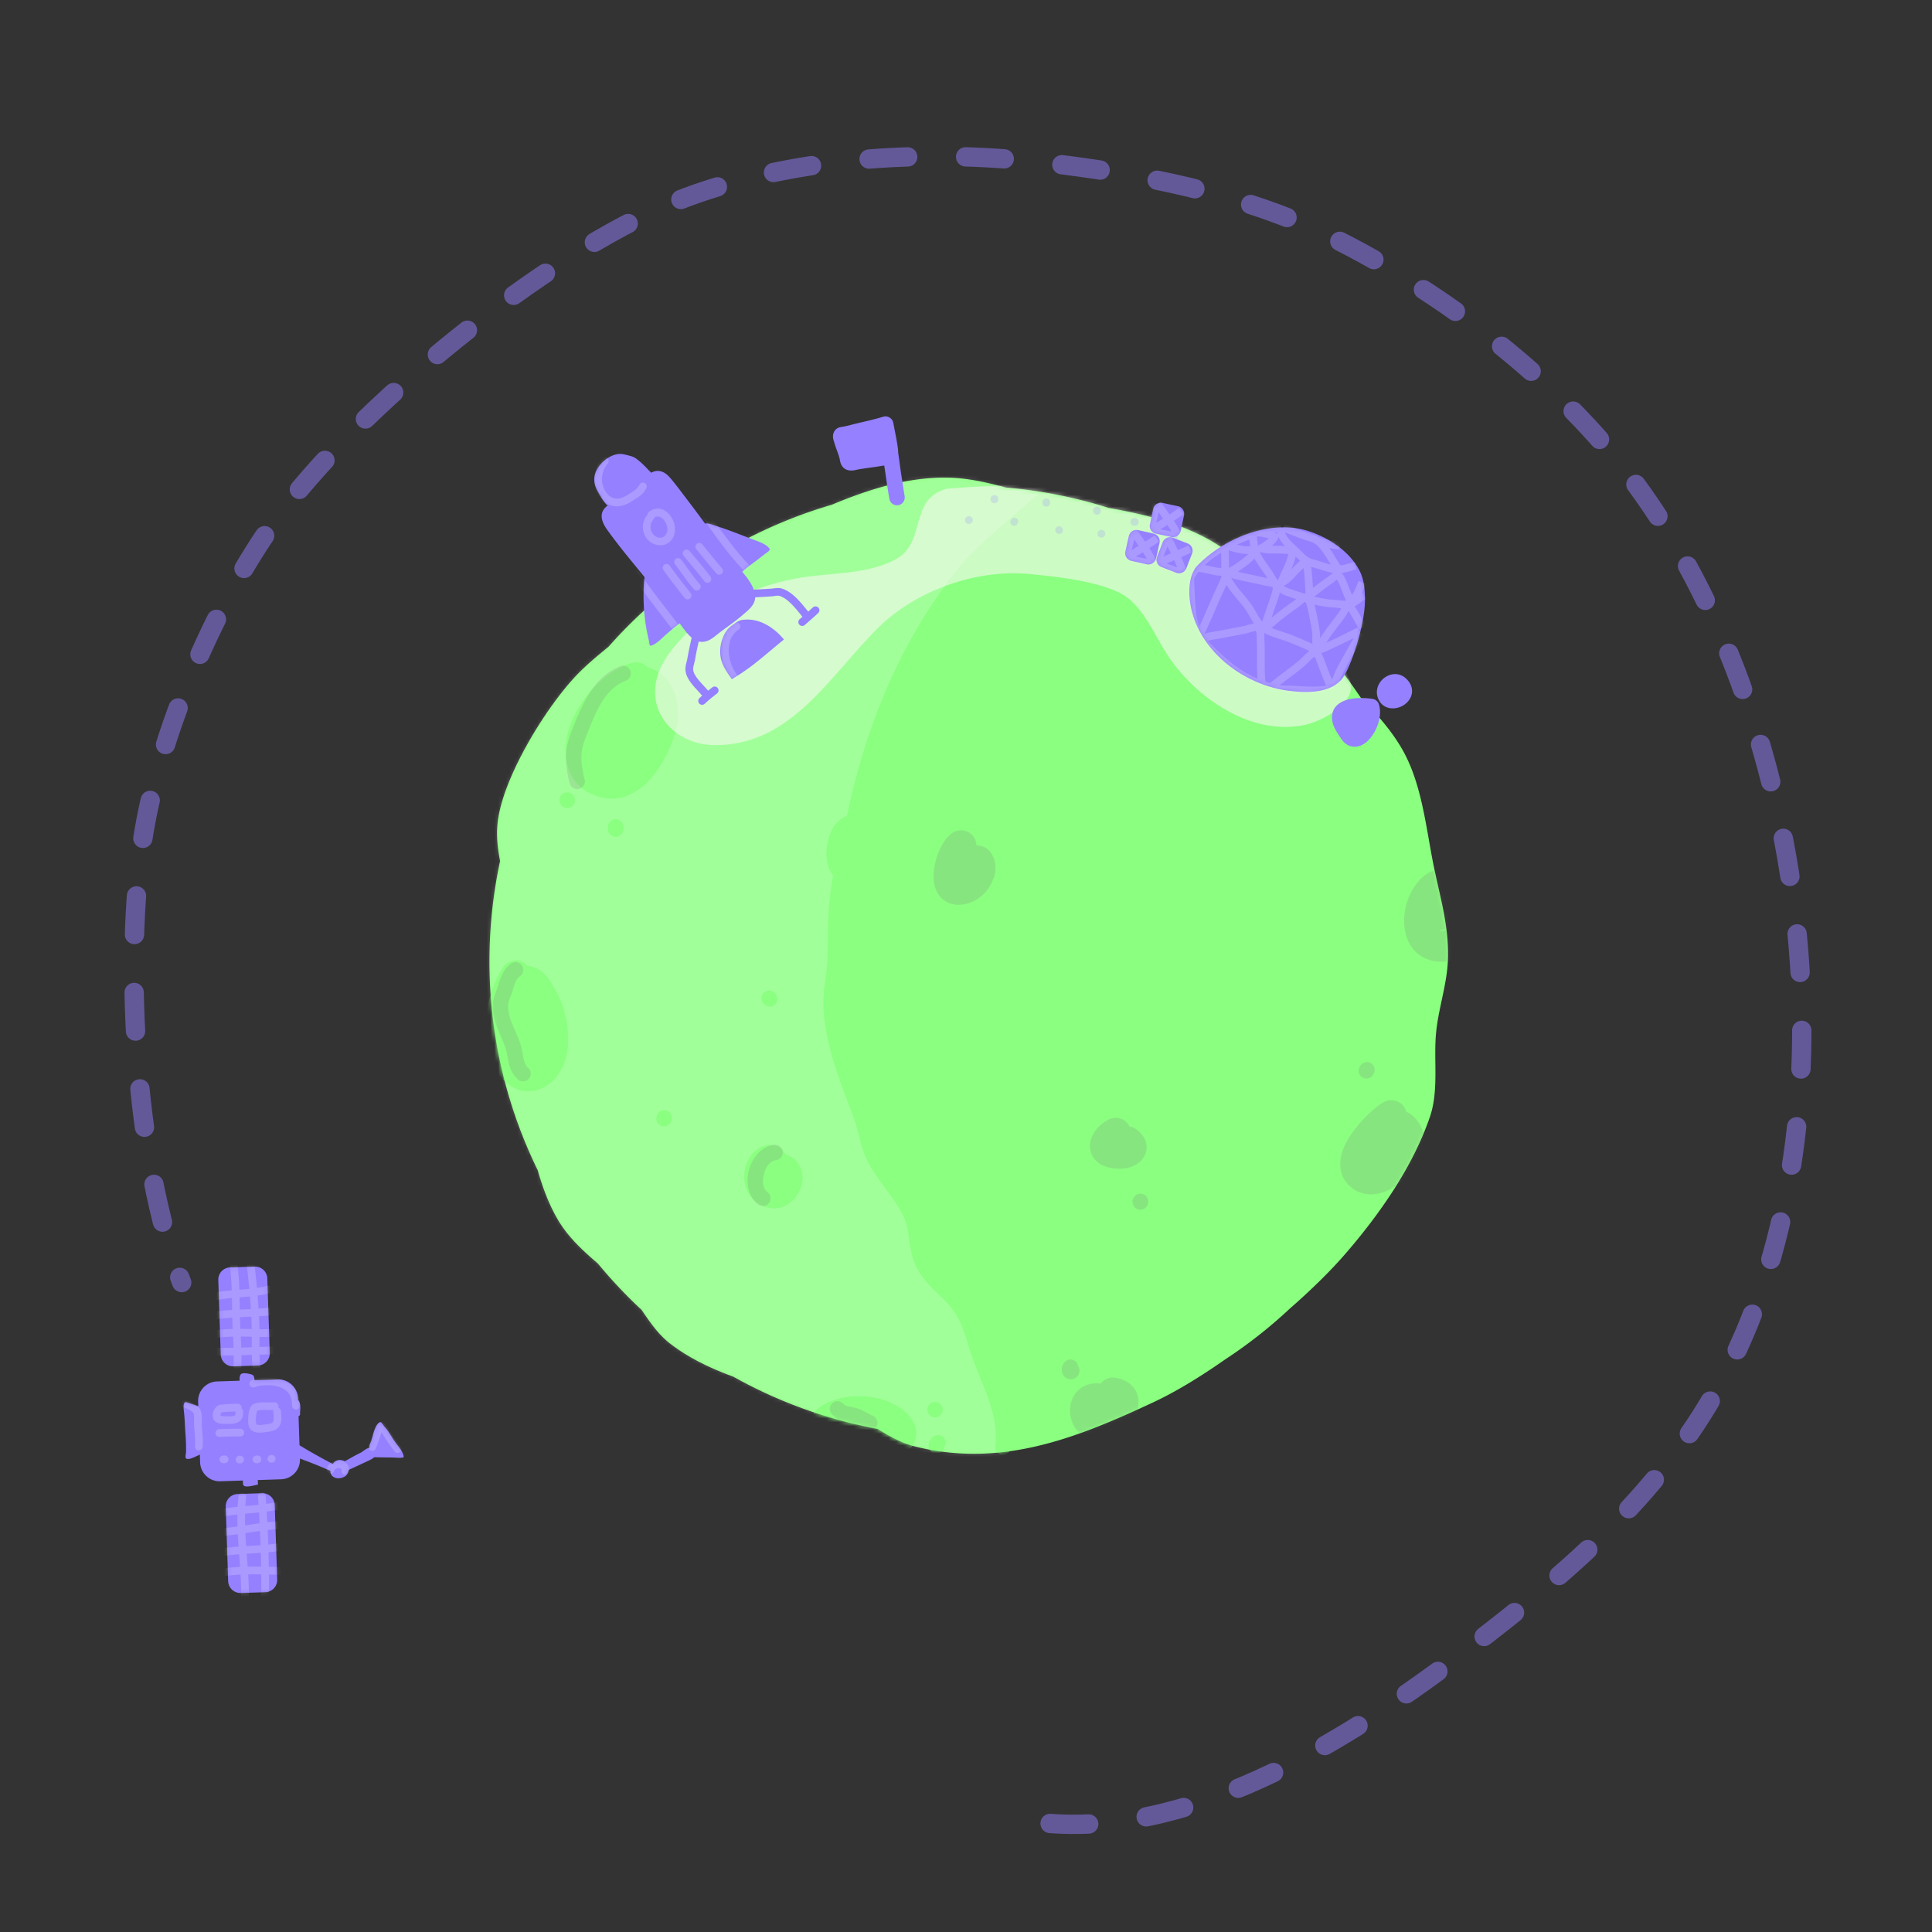 <svg xmlns="http://www.w3.org/2000/svg" xmlns:xlink="http://www.w3.org/1999/xlink" viewBox="0 0 500 500">
    <rect x="0" y="0" width="500" height="500" fill="#333333" stroke="none"/>
    <defs>
        <path id="a" d="M0 0h499.839v499.839H0z"/>
        <path id="c" d="M88.767 7.085c9.728-4.051 19.923-7.3 30.449-7.027 5.013.13 9.883 1.277 14.736 2.561a122.47 122.47 0 0126.52 5.266c10.06 1.775 20.184 4.34 28.516 9.744 6.37 4.133 11.293 9.682 15.935 15.521a123.86 123.86 0 0120.757 23.79c4.553 4.662 8.878 9.513 11.719 15.186 4.122 8.232 5.24 18.32 6.972 27.255 1.68 8.672 4.153 16.078 3.925 25.074-.175 6.85-2.664 13.332-3.153 20.146-.494 6.885.744 14.31-1.546 20.963-4.454 12.935-13.014 25.142-21.871 35.377-3.841 4.439-8.84 9.346-14.4 14.198a123.753 123.753 0 01-16.813 13.196c-6.347 4.456-12.685 8.305-18.333 10.95-19.705 9.23-39.385 17.142-61.788 11.503-3.53-.889-6.645-2.655-9.7-4.552a122.2 122.2 0 01-37.357-13.518c-5.94-2.168-11.576-4.869-16.291-8.515-3.214-2.486-5.3-5.646-7.462-8.787a124.131 124.131 0 01-11.254-11.936c-3.965-3.436-7.828-6.89-10.585-11.716-2.292-4.012-3.808-8.218-5.037-12.508C4.716 162.945.23 144.612.23 125.24c0-8.912.95-17.604 2.751-25.977-.655-3.316-1.031-6.7-.595-10.25C3.83 77.287 15.1 59.052 23.107 50.839c2.476-2.541 5.198-4.783 7.93-7.016a124.01 124.01 0 0116.348-15.43c1.4-1.244 2.875-2.389 4.482-3.358a122.628 122.628 0 0136.9-17.95z"/>
        <path id="e" d="M48.077 46.991c.008-.418.062-.789.174-1.025.624-1.31.77-2.815 1.375-4.133.234-.51.72-1.53 1.408-1.526.149.001.798.99.92 1.12 1.136 1.224 1.95 2.87 2.933 4.221.647.89 1.47 1.796 1.887 2.828.038.096.309.903.102.959-.78.21-1.949.05-2.756.034-1.587-.031-3.184-.028-4.773-.074-.532.485-1.27.79-1.896 1.086-1.562.739-3.132 1.458-4.698 2.188l-.015.007c-.128.656-.468 1.38-.994 1.694-1.67.998-3.819.352-3.759-1.455-.465-.186-.923-.406-1.362-.597-2.151-.931-4.317-1.766-6.504-2.583l.006.154a5.054 5.054 0 01-4.884 5.215l-6.042.198c.048.426.043.886.074 1.173-.738.105-3.308.94-3.791.15-.15-.245-.132-.854-.126-1.197l-5.857.192a5.055 5.055 0 01-5.215-4.883l-.067-2.028c-.424.222-.881.411-1.185.553-.48.225-1.939.912-2.414.406-.257-.274.024-1.284.028-1.627a51.255 51.255 0 00-.15-4.625C.334 41.385.323 39.358.072 37.34c-.056-.45-.22-1.923.368-2.19.193-.086 1.057.266 1.257.327.7.215 1.411.46 2.111.731l-.04-1.214a5.055 5.055 0 014.884-5.215l5.843-.191c0-.175.005-.334.004-.439-.001-.403.064-1.019.4-1.29.525-.423 2.043-.075 2.584.078.234.067.469.175.615.378.183.257.243.71.27 1.146l6.026-.198a5.054 5.054 0 015.215 4.884l.014.426c.715.667.625 2.167.536 3.033-.023.22.051.754-.09.928-.085.107-.19.2-.307.284l.245 7.474c2.554 1.58 5.225 3.047 7.863 4.458.245.13.501.246.744.37.404-.558.985-.965 1.701-1.011.4-.026.947.093 1.431.321.529-.302 1.062-.595 1.592-.89a48.37 48.37 0 012.509-1.326c.57-.276 1.526-1.232 2.208-1.224l.023.001zM21.165 84.323a3.175 3.175 0 003.068-3.276L23.6 61.78a3.175 3.175 0 00-3.277-3.068l-6.344.209a3.175 3.175 0 00-3.068 3.275l.633 19.267a3.175 3.175 0 003.276 3.068l6.344-.208zm-1.925-58.66a3.175 3.175 0 003.068-3.275L21.676 3.12A3.175 3.175 0 0018.399.053l-6.343.209a3.175 3.175 0 00-3.068 3.276l.632 19.266a3.175 3.175 0 003.276 3.068l6.344-.208z"/>
        <path id="g" d="M35.61 58.448a54.804 54.804 0 004.905-3.267c2.869-2.156 5.783-4.752 8.584-7-1.137-1.365-2.505-2.62-4.044-3.547-1.861-1.121-4.029-1.799-6.278-1.573-1.001.1-1.404.143-3.458 1.717-2.054 1.574-3.428 5.687-2.333 9.073.563 1.741 1.57 3.135 2.623 4.597zM3.67 13.34a6.47 6.47 0 00-.24.182c-1.025-.95-1.689-2.255-2.387-3.446C.367 8.923-.1 7.703.029 6.338.299 3.451 3.278.578 6.119.196c.947-.128 1.758.097 2.659.332.693.18 1.375.347 1.97.769 1.184.84 2.296 1.957 3.286 3.016.184.197.501.443.668.72.77-.41 1.604-.63 2.517-.382 1.409.385 2.246 1.453 3.134 2.54 1.253 1.534 2.43 3.136 3.633 4.712 1.58 2.07 3.136 4.162 4.687 6.258 1.081-.123 2.056.373 3.426.812 3.006.965 5.963 2.18 8.916 3.296 1.216.46 2.568.87 3.614 1.666.196.148.876.704.766 1.029-.14.411-1.03.913-1.372 1.19-1.283 1.038-2.609 1.999-3.916 3.005a37.51 37.51 0 00-1.81 1.494c1.382 1.64 2.697 3.392 3.193 5.272.755 2.861-1.222 4.305-3.145 5.969-1.895 1.64-3.99 3.045-5.981 4.561-1.392 1.06-2.525 2.235-4.369 2.337-2.438.134-4.346-2.704-5.61-4.407l-.296-.399c-1.583 1.256-3.146 2.534-4.62 3.917-.642.604-1.368 1.217-2.148 1.634-.123.065-.733.343-.875.195-.206-.215-.219-.882-.288-1.185a72.772 72.772 0 01-.62-2.917c-.782-4.204-1.016-9.287-.514-13.572.23-.112-.223.128 0 0a134.03 134.03 0 00-1.668-2.061c-2.726-3.318-5.43-6.62-7.935-10.113-1.403-1.956-2.39-4.255-.296-6.106.166-.129.35-.276.546-.437z"/>
        <path id="i" d="M1.915 10.5C8.769 3.14 21.35-2.262 31.569 1.34c5.043 1.778 10.05 5.097 12.627 9.925 1.312 2.456 1.491 5.316 1.464 8.044-.064 6.396-3.616 16.95-5.723 19.83-3.004 4.105-9.48 3.958-14.085 3.351C15.21 41.088 4.574 33.65 1.218 23.155c-1.185-3.703-1.741-9.25.697-12.655z"/>
        <path id="k" d="M9.319 4.351a2.039 2.039 0 00-1.164-2.636L4.355.242A2.039 2.039 0 001.72 1.405l-1.473 3.8A2.039 2.039 0 001.41 7.842l3.8 1.473A2.039 2.039 0 007.846 8.15l1.473-3.8z"/>
        <path id="m" d="M9.057 3.527a2.039 2.039 0 00-1.54-2.435L3.54.198A2.039 2.039 0 001.105 1.74L.21 5.715a2.039 2.039 0 001.54 2.436l3.977.894a2.039 2.039 0 002.435-1.541l.894-3.977z"/>
        <path id="o" d="M8.91 3.384A2.039 2.039 0 007.346.965L3.36.112A2.039 2.039 0 00.94 1.678L.087 5.663a2.039 2.039 0 001.566 2.42l3.985.852a2.039 2.039 0 002.42-1.566l.853-3.985z"/>
    </defs>
    <g fill="none" fill-rule="evenodd">
        <path d="M0 0h499.839v499.839H0z"/>
        <mask id="b" fill="#fff">
            <use xlink:href="#a"/>
        </mask>
        <g mask="url(#b)">
            <path d="M0-4.469h499.839v499.84H0z"/>
            <path fill="#8AFF80" d="M215.207 130.646c9.727-4.052 19.923-7.3 30.448-7.028 5.013.13 9.883 1.277 14.737 2.562a122.342 122.342 0 0126.519 5.266c10.06 1.774 20.185 4.34 28.516 9.744 6.371 4.132 11.293 9.681 15.936 15.52a123.86 123.86 0 0120.756 23.79c4.554 4.662 8.878 9.513 11.72 15.187 4.121 8.231 5.239 18.32 6.971 27.255 1.681 8.672 4.154 16.078 3.925 25.073-.174 6.85-2.663 13.332-3.152 20.146-.494 6.885.744 14.311-1.547 20.964-4.454 12.934-13.013 25.142-21.87 35.377-3.842 4.438-8.84 9.346-14.4 14.197a123.754 123.754 0 01-16.814 13.197c-6.346 4.455-12.684 8.304-18.333 10.95-19.705 9.23-39.385 17.141-61.787 11.502-3.53-.889-6.646-2.654-9.7-4.551a122.2 122.2 0 01-37.358-13.518c-5.94-2.169-11.575-4.87-16.29-8.516-3.215-2.485-5.3-5.645-7.462-8.787a124.131 124.131 0 01-11.255-11.936c-3.964-3.435-7.827-6.89-10.584-11.716-2.293-4.011-3.809-8.218-5.038-12.507-7.989-16.312-12.474-34.645-12.474-54.018 0-8.912.949-17.604 2.751-25.976-.655-3.316-1.032-6.7-.595-10.25 1.442-11.726 12.712-29.96 20.719-38.174 2.477-2.54 5.199-4.782 7.931-7.015a124.01 124.01 0 0116.347-15.43c1.4-1.245 2.875-2.39 4.483-3.359a122.628 122.628 0 0136.9-17.95z"/>
            <g transform="translate(126.44 123.56)">
                <mask id="d" fill="#fff">
                    <use xlink:href="#c"/>
                </mask>
                <g mask="url(#d)">
                    <path fill="#FFF" fill-opacity=".2" d="M117.817-20.433C97.476-21.828 58.563 3.091 43.166 15.38c-70.276 56.08-98.517 219.21 7.131 254.125 10.964 3.624 21.79 7.007 33.417 7.592 19.731.993 50.388-4.006 49.14-29.732-1.123-23.13-22.3-49.578-31.793-70.335-10.101-22.085-13.912-49.831-10.908-73.802 3.613-28.832 13.49-57.842 32.031-80.451 8.024-9.786 33.672-27.671 37.116-36.285 3.335-8.34-35.159-5.773-41.483-6.926v.001z"/>
                    <g fill="#8AFF80">
                        <path d="M41.184 49.154c1.108.29 2.215.823 3.308 1.632 4.769 3.53 5.28 10.749 3.675 15.804-1.43 4.502-4.557 10.63-8.884 13.862-3.598 2.688-7.93 3.703-12.893 1.376-5.884-2.76-7.334-9.286-6.033-15.005 1.822-8.003 8.672-16.448 16.74-18.817a4 4 0 014.087 1.148zm-31.115 77.233l.167.014c1.872.204 3.519 1.203 4.831 2.742 1.09 1.278 1.925 3.001 2.573 4.136 2.1 3.678 3.59 10.106 2.695 15.396-.732 4.328-2.962 7.893-6.929 9.563-2.787 1.173-5.46.68-7.76-.817-2.56-1.667-4.564-4.797-5.335-7.246-2.292-7.284-.77-16.971 3.399-23.347a4 4 0 016.359-.441zM85.25 247.502a4 4 0 01-.239-6.333c2.825-2.35 7.191-3.56 11.58-3.401 4.348.158 8.626 1.65 11.34 4.139 2.196 2.013 2.77 3.937 2.783 5.412.011 1.479-.51 2.806-1.514 3.933-.88.987-2.253 1.845-3.885 2.379-1.847.604-4.036.82-5.673.678-1.835-.159-3.621-.411-5.416-.831-2.712-.635-5.53-2.02-7.673-3.84a3.976 3.976 0 01-1.303-2.136zm11.127-1.738c1.08.238 2.159.397 3.255.51-1.023-.303-2.141-.465-3.255-.51zm-19.549-70.567c.344.068.684.184 1.012.349 3.33 1.676 4.197 5.494 2.703 8.9-1.363 3.11-4.584 5.21-7.763 4.605-4.653-.887-7.094-4.903-6.53-9.326.214-1.684 1.008-3.642 2.257-4.956 1.21-1.274 2.785-2.045 4.668-2.028a4 4 0 013.653 2.456zm-33.303-9.962a2 2 0 013.88.967l-.003.012a2 2 0 01-3.968-.006c-.032-.258.08-.907.091-.973zm.136.11l-.024.09.026-.102-.002.011zm30.587-31.72a2 2 0 01-2.492 3.063c-.372-.216-.64-.519-.854-.881a2 2 0 013.346-2.182zM22.27 83.019a2 2 0 01-3.804 1.23 2.34 2.34 0 01-.136-.718 2 2 0 013.94-.512zm12.615 7.735a2 2 0 01-3.897.828c-.144-.473-.125-1.043-.043-1.514a2 2 0 013.94.686zm82.917 160.416a1.997 1.997 0 01-3.84.019 2.365 2.365 0 01.102-1.603c.188-.45.597-.928.857-1.186a2 2 0 012.881 2.77zm-3.958-10.954a2 2 0 013.657 1.47c-.072.403-.214.588-.253.633a1.999 1.999 0 01-3.701-1.207c.057-.664.299-.9.299-.9l-.002.004zm3.842 1.47c.022-.071.04-.15.052-.234a1.349 1.349 0 01-.227.566c-.042.06-.09.12-.143.18-.062.068-.13.132-.13.132l.017-.011c.1-.095.185-.196.256-.301.076-.11.134-.22.175-.333zM98.055 88.804c.072.04.142.085.21.136 3.75 2.761 4.964 7.586 2.983 11.928-1.641 3.6-6.032 6.382-9.88 4.154-2.012-1.166-3.166-3.011-3.658-5.119-.65-2.788-.076-6.06 1.018-8.45 1.31-2.859 4.702-5.172 7.943-4.19a2 2 0 011.384 1.541zm-2.917 2.222c-.45-.025-.887.142-1.277.384a4.045 4.045 0 00-1.498 1.71c-.643 1.402-1.053 3.235-.904 4.944.123 1.407.627 2.752 1.914 3.498.734.425 1.505.294 2.172-.068.897-.488 1.643-1.36 2.065-2.285 1.169-2.562.496-5.42-1.717-7.05a1.988 1.988 0 01-.755-1.133z"/>
                        <path d="M89.717 100.494c-1.983 8.15-1.822 15.702-2.012 23.972-.1 4.33-1.276 8.463-1.035 12.846.566 10.289 4.471 19.193 7.92 28.669 1.23 3.38 1.632 6.913 3.144 10.216 2.457 5.368 7.022 9.656 9.619 14.95.92 1.875 1.18 3.934 1.473 5.984.353 2.469.742 4.928 1.863 7.184 1.212 2.44 3.027 4.401 4.946 6.291 1.673 1.647 3.43 3.235 4.774 5.172 2.651 3.82 3.52 8.518 5.099 12.824 2.668 7.274 6.567 14.221 5.645 22.181a2 2 0 003.972.46c.996-8.598-2.98-16.16-5.863-24.018-1.695-4.622-2.722-9.626-5.568-13.727-1.486-2.142-3.404-3.921-5.254-5.742-1.602-1.577-3.158-3.183-4.17-5.22-.93-1.87-1.193-3.925-1.486-5.972-.353-2.465-.734-4.923-1.841-7.18-2.581-5.26-7.13-9.516-9.573-14.851-1.466-3.205-1.83-6.64-3.023-9.92-3.313-9.103-7.14-17.636-7.685-27.52-.235-4.278.943-8.31 1.04-12.535.184-7.975-.012-15.26 1.9-23.118a2 2 0 00-3.885-.946z"/>
                        <path d="M114.014 193.568c-2.272 5.048-2.028 10.182 1.336 14.78a2 2 0 003.227-2.361c-2.451-3.352-2.573-7.099-.917-10.778a2 2 0 00-3.646-1.641z"/>
                    </g>
                    <path fill="gray" d="M34.124 48.843c-6.487 2.549-9.423 8.88-11.87 14.871-.973 2.383-2.04 5.082-2.196 7.66-.155 2.584.3 5.333.948 7.826a2 2 0 003.87-1.007c-.545-2.097-.957-4.405-.826-6.58.13-2.156 1.092-4.394 1.906-6.387 2.045-5.01 4.207-10.53 9.63-12.661a2 2 0 00-1.462-3.722zM5.938 125.727c-2.077 1.34-2.968 3.998-3.615 6.22-.396 1.359-1.121 2.672-1.211 4.109-.28 4.48 1.883 7.606 3.26 11.617.435 1.265.533 2.508.798 3.674.365 1.61.975 3.1 2.426 4.442a2 2 0 002.715-2.936c-.97-.898-1.173-1.96-1.378-3.063-.205-1.101-.377-2.248-.778-3.416-.653-1.9-1.516-3.586-2.185-5.326-.562-1.459-.979-2.961-.867-4.743.07-1.143.744-2.158 1.059-3.239.236-.809.476-1.717.855-2.542.259-.566.572-1.103 1.089-1.437a2 2 0 00-2.168-3.36zM74.013 172.7c-3.21.31-5.715 3.154-6.61 6.55-.892 3.385-.122 7.102 2.449 8.968a2 2 0 002.349-3.236c-1.329-.964-1.392-2.964-.931-4.713.457-1.738 1.486-3.43 3.128-3.59a2 2 0 00-.385-3.98zm14.744 69.618c.902 1.086 2.061 1.624 3.331 1.945.802.203 1.656.292 2.425.567 1.227.438 2.246 1.258 3.46 1.721a2 2 0 001.425-3.736c-1.24-.473-2.286-1.303-3.54-1.75-.745-.267-1.551-.408-2.342-.575-.615-.13-1.254-.21-1.683-.728a2 2 0 00-3.076 2.556zM248.136 102.82a6.111 6.111 0 011.988-.19c1.376.096 2.892.632 4.378 2.08 3.14 3.06 3.754 8.353 2.052 12.85-1.775 4.695-5.852 8.114-10.606 7.752-6.333-.482-9.17-5.439-8.997-11.111.15-4.942 2.905-10.099 6.61-12.016a4 4 0 014.575.635zm.034 13.675c-.825.485-1.592.662-2.266.67.182.094.397.154.65.173.683.052 1.205-.305 1.616-.843zm-10.675 47.665c1.307.56 2.603 1.655 3.699 3.634 1.04 1.88 1.255 4.085.668 6.374-.642 2.5-2.33 5.162-4.538 7.248-2.269 2.142-5.056 3.635-7.577 4.011-2.358.352-4.559-.155-6.37-1.6-2.87-2.293-3.55-5.513-2.508-9.087 1.585-5.435 8.232-11.831 11.021-13.175a4 4 0 015.605 2.595zm-71.6 3.834a3.964 3.964 0 011.886.809c2.236 1.752 2.594 3.591 2.52 4.88-.118 2.019-1.744 4.256-4.826 4.974-2.384.556-5.549.13-7.314-1.055-1.522-1.021-2.393-2.476-2.506-4.242-.071-1.092.156-2.432 1.144-3.937.944-1.436 2.055-2.34 3.53-3.174a4 4 0 015.566 1.745zM126.262 95.25c.342-.008.67.026.982.088 1.122.222 2.188.86 2.95 2.057.461.724.833 1.86.942 2.968.11 1.108-.042 2.15-.19 2.632-1.175 3.83-3.941 6.76-7.958 7.473-2.206.39-3.838-.14-5.055-1.005-1.618-1.15-2.688-3.193-2.781-5.818-.085-2.355.631-5.297 1.697-7.56.916-1.944 2.15-3.397 3.208-4.098a4 4 0 015.542 1.125c.437.66.652 1.401.663 2.138zm1.253 7.834a2.415 2.415 0 01-.936.452c.3-.05.611-.194.936-.452zm.38.02l-.324.127.215-.08.108-.048zm30.481 131.447a3.998 3.998 0 013.886-1.551c2.72.47 4.22 1.762 5.055 3.102 1.275 2.048 1.216 4.862-.412 7.5-1.919 3.112-6.042 5.677-9.21 5.536-9.503-.423-9.652-14.708-.245-14.697.318 0 .629.038.926.11zm12.257-46.583a1.998 1.998 0 01-3.86.136c-.246-.806-.163-1.239.346-1.929a2 2 0 013.514 1.793zm.148-.677l.01.053-.003-.022-.007-.031zm-.027-.128l.018.082-.01-.055-.008-.027zm58.303-32.878a2 2 0 01-3.824-1.131c.075-.345.227-.652.41-.95a2 2 0 013.414 2.081zm-37.31-117.507a2 2 0 01-.045 2.193c-.575.84-1.303 1.018-1.918.996-.562-.02-1.193-.253-1.687-.876-.296-.374-.59-1.01-.643-1.763-.07-.989.257-2.14 1.197-2.927a2 2 0 013.096 2.377zm6.346 7.254l.015-.006a2 2 0 012.54 1.241c.63 1.834-.011 2.908-.722 3.504-.664.557-1.743.83-2.94.539-.96-.234-2.002-.828-2.68-1.568-.657-.72-.995-1.576-.976-2.414.02-.904.4-1.922 1.677-2.76a2 2 0 013.086 1.464zM152.586 230.06c.266.397.392.89.317 1.4a2.203 2.203 0 01-.784 1.42c-.444.371-.998.55-1.587.505a2.407 2.407 0 01-2.114-1.806c-.158-.603-.19-1.5.594-2.522a2 2 0 013.574 1.003z" opacity=".2"/>
                    <path fill="#F8F8F2" fill-opacity=".6" d="M118.65 2.91c-10.13 2.705-5.103 13.877-13.339 18.316-7.354 3.963-16.82 3.407-24.799 4.76-10.056 1.705-20.94 6.206-28.368 13.468-3.612 3.532-7.483 7.81-8.676 12.864-2.204 9.334 5.363 16.62 14.39 16.927 20.338.693 30.683-18.347 43.243-30.604 9.61-9.378 24.943-14.818 38.271-13.685 6.862.583 20.995 2.028 26.26 6.39 4.915 4.072 7.29 10.825 10.938 15.904 7.498 10.44 21.222 19.73 34.867 16.761 4.273-.93 13.85-5.922 11.398-11.675-2.014-4.726-4.095-9.867-7.876-13.016-5.332-4.443-10.406-9.385-15.062-14.512C178.438 1.175 149.061.554 118.65 2.91z"/>
                </g>
            </g>
            <g fill="#9580FF">
                <path d="M230.399 117.459a1.992 1.992 0 01-.184.567c-.263.516-1.78.472-2.234.553-1.99.353-4 .562-5.993.899-.56.095-1.76.522-2.277.15-.362-.26-.404-1.13-.507-1.52-.35-1.326-.921-2.586-1.297-3.899-.11-.384-.536-1.24-.229-1.61.115-.137.654-.164.82-.194a29.283 29.283 0 002.195-.5c2.804-.733 5.694-1.291 8.462-2.145.057.25.117.515.178.792l-.116-.748c.118.59.229 1.182.335 1.773.271 1.3.538 2.704.705 3.816.082.549.213 1.18.176 1.773.1.709.198 1.417.295 2.126.123.896.244 1.792.368 2.688l1.052 6.818c-.406-2.269-.737-4.543-1.052-6.818l-.697-4.521z"/>
                <path d="M228.842 120.482c-.211.024-.39.044-.512.065-1.995.354-4.01.565-6.01.902-.465.08-1.309.323-1.98.328-.719.005-1.338-.195-1.797-.526-.386-.278-.729-.708-.947-1.271-.17-.438-.24-1.036-.325-1.36-.347-1.313-.914-2.56-1.286-3.86-.104-.362-.373-1.048-.409-1.59-.05-.741.17-1.376.566-1.85.196-.235.497-.489.928-.655.308-.12.867-.19 1.07-.227a27.66 27.66 0 002.047-.467c2.776-.727 5.638-1.276 8.378-2.122a1.999 1.999 0 011.774.3c.42.284.732.728.84 1.265.118.594.23 1.188.336 1.783.277 1.33.549 2.763.719 3.9.09.607.212 1.297.202 1.961.093.654.183 1.308.273 1.963l.363 2.654 1.052 6.819a2 2 0 01-3.944.657c-.411-2.295-.746-4.596-1.06-6.866l-.278-1.803zm-1.19-8.22c-2.14.561-4.321 1.02-6.453 1.578-.407.106-.814.208-1.223.301.37 1.154.85 2.28 1.16 3.455l.003.01c.21-.042.405-.08.516-.1 1.987-.335 3.993-.544 5.977-.896.129-.023.463-.06.783-.095-.034-.284-.097-.567-.136-.825a67.186 67.186 0 00-.628-3.427z"/>
            </g>
            <g fill="#9580FF">
                <path d="M362.634 177.17c-1.945-1.976-5.261.646-4.025 3.071 1.384 2.716 6.861-.192 4.025-3.071z"/>
                <path d="M364.057 175.767c-1.778-1.805-4.178-1.592-5.855-.292-1.629 1.263-2.473 3.522-1.376 5.674 1.037 2.035 3.235 2.571 5.237 1.913 1.67-.549 3.043-1.951 3.317-3.555.195-1.14-.064-2.462-1.323-3.74zm-2.64 3.084a1.885 1.885 0 00-.209-.278c-.17-.173-.396-.062-.556.062-.208.162-.404.423-.263.698.014.029.05-.008.078-.008.116 0 .234-.024.348-.062.159-.052.311-.132.44-.234.054-.044.126-.131.162-.178zm-12.687 11.188c2.671 4.112 7.472-3.2 6.22-7.175-2.402-.44-8.76-.658-8.177 3.375.207 1.438 1.193 2.621 1.958 3.8z"/>
                <path d="M347.054 191.127c.986 1.519 2.206 2.075 3.386 2.124 1.093.045 2.257-.396 3.306-1.308 1.369-1.19 2.585-3.25 3.112-5.36.379-1.515.4-3.046-.002-4.32a2 2 0 00-1.546-1.365c-1.695-.311-5.062-.476-7.338.424-2.174.861-3.57 2.484-3.179 5.202.25 1.726 1.343 3.19 2.26 4.603zm6.115-6.466c-.934-.063-2.031-.045-3.003.166-.732.16-1.532.314-1.415 1.126.166 1.152 1.044 2.053 1.657 2.997.064.098.168.212.23.275.168-.116.776-.55 1.082-.951.752-.989 1.373-2.371 1.45-3.613z"/>
            </g>
            <path stroke="#9580FF" stroke-dasharray="10,15" stroke-linecap="round" stroke-opacity=".5" stroke-width="5" d="M271.763 471.907c38.862 2.94 78.73-22.743 108.011-45.062 26.751-20.391 51.15-41.25 66.872-71.493 35.143-67.599 20.647-170.576-23.487-230.268-19.666-26.599-49.469-49.35-78.97-63.908-22.516-11.11-49.791-16.373-74.641-19.177-30.79-3.474-65.81-1.374-94.856 10.213-33.24 13.26-82.736 53.613-103.489 82.506-15.157 21.104-28.485 51.968-33.407 77.522-6.278 32.598-3.101 88.745 9.231 119.686"/>
            <path fill="#9580FF" d="M95.582 374.726c.008-.418.062-.788.174-1.025.623-1.31.77-2.814 1.375-4.133.234-.51.72-1.53 1.408-1.526.149.001.798.99.92 1.12 1.136 1.224 1.95 2.87 2.933 4.221.646.89 1.47 1.796 1.886 2.828.04.096.31.903.103.96-.78.209-1.95.049-2.756.033-1.588-.031-3.184-.028-4.773-.073-.532.484-1.27.788-1.897 1.085-1.561.739-3.13 1.458-4.697 2.188l-.015.007c-.128.656-.468 1.38-.995 1.695-1.668.997-3.818.352-3.758-1.456-.465-.186-.923-.406-1.363-.596-2.15-.932-4.316-1.767-6.503-2.584l.005.154a5.054 5.054 0 01-4.883 5.215l-6.043.198c.049.426.044.886.074 1.173-.737.105-3.307.94-3.79.15-.151-.245-.132-.854-.126-1.197l-5.857.192a5.055 5.055 0 01-5.215-4.883l-.067-2.027c-.424.221-.882.41-1.185.552-.48.225-1.939.913-2.414.406-.257-.274.024-1.284.027-1.627a51.255 51.255 0 00-.148-4.625c-.164-2.031-.175-4.057-.426-6.076-.056-.45-.22-1.923.368-2.189.193-.087 1.057.265 1.257.326.699.215 1.41.46 2.11.732l-.039-1.214a5.055 5.055 0 014.884-5.216l5.842-.191c0-.175.006-.334.005-.439-.002-.403.064-1.019.4-1.29.524-.423 2.043-.075 2.583.078.235.067.47.175.615.379.184.256.244.71.272 1.145l6.025-.198a5.054 5.054 0 015.215 4.884l.014.427c.715.666.624 2.166.536 3.032-.023.22.05.754-.09.928-.085.107-.19.201-.307.284l.245 7.474c2.553 1.581 5.225 3.047 7.863 4.458.245.13.501.246.744.37.403-.558.985-.965 1.7-1.01.4-.026.948.092 1.432.32.529-.302 1.062-.595 1.592-.89a48.37 48.37 0 012.509-1.326c.57-.276 1.526-1.232 2.208-1.223h.023zm-26.913 37.332a3.175 3.175 0 003.069-3.276l-.633-19.267a3.175 3.175 0 00-3.276-3.068l-6.344.209a3.175 3.175 0 00-3.068 3.276l.632 19.266a3.175 3.175 0 003.277 3.068l6.343-.208zm-1.924-58.66a3.175 3.175 0 003.068-3.275l-.633-19.267a3.175 3.175 0 00-3.276-3.068l-6.344.209a3.175 3.175 0 00-3.067 3.276l.632 19.266a3.175 3.175 0 003.276 3.068l6.344-.208z"/>
            <g transform="translate(47.505 327.735)">
                <mask id="f" fill="#fff">
                    <use xlink:href="#e"/>
                </mask>
                <g fill="#FFF" mask="url(#f)" opacity=".2">
                    <path d="M21.763 5.02c-4.83 1.243-9.868.858-14.706 1.947a1 1 0 00.44 1.95c4.857-1.093 9.915-.713 14.765-1.962a1 1 0 00-.499-1.936zm1.589 5.5c-4.98.75-10.024.444-14.996 1.17a1 1 0 00.288 1.978c4.975-.726 10.022-.42 15.006-1.17a1 1 0 00-.298-1.977zm-.398 5.72c-4.656.137-9.41-.346-14.044.208a1 1 0 00.237 1.985c4.574-.547 9.27-.06 13.866-.194a1 1 0 00-.059-1.999zm.628 4.453c-4.94.248-9.838.356-14.777.41a1 1 0 00.021 1.998c4.966-.053 9.89-.161 14.856-.411a1 1 0 00-.1-1.997z"/>
                    <path d="M19.87 26.327c-.417-4.029-.097-8.207-.29-12.271A195.87 195.87 0 0017.75-4.99a1 1 0 00-1.979.29c.91 6.198 1.517 12.59 1.813 18.85.195 4.101-.122 8.317.298 12.382a1 1 0 001.988-.205zM11.86-1c.736 4.82.638 9.845.758 14.71.1 4.078.52 8.245.324 12.324a1 1 0 001.997.096c.199-4.127-.22-8.343-.322-12.47-.123-4.948-.031-10.06-.781-14.963A1 1 0 0011.859-1zm12.574 61.95c-5.131 1.058-10.427.984-15.56 1.988a1 1 0 00.383 1.962c5.141-1.006 10.443-.932 15.58-1.992a1 1 0 00-.403-1.958zM10.29 69.729c4.698-.317 9.27-1.459 13.978-1.713a1 1 0 00-.108-1.997c-4.716.255-9.298 1.398-14.005 1.715a1 1 0 00.134 1.995zm14.055 1.953c-4.545.706-9.18.55-13.731 1.23a1 1 0 00.295 1.977c4.555-.68 9.194-.524 13.743-1.232a1 1 0 00-.307-1.975zm-13.999 8.493c4.76-.676 9.595-.47 14.385-.36a1 1 0 00.046-1.999c-4.899-.113-9.844-.312-14.712.38a1 1 0 00.281 1.98z"/>
                    <path d="M19.258 59.51c.635 8.774.906 17.594.857 26.376a1 1 0 002 .01 341.55 341.55 0 00-.863-26.53 1 1 0 00-1.994.145zm-5.032-.079c-1.03 8.998.917 18.122.661 27.134a1 1 0 001.999.057c.254-8.956-1.697-18.022-.674-26.963a1 1 0 00-1.986-.228zm15.861-23.395c-.057-1.343-.232-2.76-.966-3.933-.908-1.453-2.404-2.406-4.123-2.91-2.426-.714-5.29-.527-7.331.238a1 1 0 00.702 1.872c1.689-.633 4.058-.783 6.065-.193 1.236.364 2.339 1.008 2.992 2.052.549.879.62 1.953.663 2.959a1 1 0 001.998-.085zM4.934 46.756c.208-2.133-.216-4.191-.22-6.316-.001-.56.049-1.397-.045-2.146-.085-.675-.295-1.285-.643-1.709-.464-.565-1.172-1.04-1.97-1.425C1.043 34.67-.116 34.316-.92 34a1 1 0 00-.731 1.861c.767.301 1.873.634 2.837 1.099.517.25.995.529 1.296.894.189.23.206.61.23.988.038.58.001 1.178.002 1.602.005 2.059.431 4.052.23 6.118a1 1 0 001.99.194zm37.942 6.308c.158-1.78-1.114-2.759-2.574-2.85-1.357-.085-2.821.668-3.224 2.175a1 1 0 001.932.516c.14-.526.693-.725 1.168-.695.372.023.747.224.707.678a1 1 0 001.991.176zm8.378-10.106l-.035.103c-.469 1.339-.905 2.816-1.495 4.103a1 1 0 01-1.818-.834c.565-1.232.977-2.648 1.426-3.93.132-.377.35-1.035.683-1.456.263-.333.592-.555.96-.642.258-.06.709-.042 1.124.37.355.351.916 1.322 1.019 1.493a47.43 47.43 0 003.083 4.502 1 1 0 01-1.586 1.219 49.399 49.399 0 01-3.212-4.693l-.15-.235zM24.493 36.56a1 1 0 01.71.922c.02.568.112 1.132.123 1.699.022 1.029-.22 1.742-.59 2.259-.373.52-.888.862-1.515 1.083-.695.245-1.556.327-2.45.441-.558.072-1.312.126-1.972-.004-.599-.118-1.126-.383-1.495-.813-.273-.319-.483-.89-.55-1.59-.11-1.18.107-2.793.268-3.366.087-.311.235-.706.456-1.015.23-.324.535-.564.898-.681 1.548-.497 3.51-.198 5.122-.31a1 1 0 01.995 1.375zm-1.237.637c-1.344.032-2.895-.197-4.161.17a3.554 3.554 0 00-.149.365c-.109.388-.24 1.379-.223 2.24.007.343.107.827.122.898.128.123.333.136.531.156.398.04.817-.003 1.142-.045.557-.071 1.1-.12 1.587-.222.376-.078.716-.167.944-.41.219-.232.29-.594.278-1.127-.011-.557-.103-1.112-.122-1.671a.993.993 0 01.051-.354zm-8.249-.443c.22.16.374.408.406.7.11 1.013-.118 1.71-.487 2.203-.366.489-.894.803-1.539.97-.698.182-1.558.18-2.387.153-.46-.015-1.051-.001-1.581-.103-.51-.098-.972-.297-1.322-.621-.57-.528-.718-1.603-.35-2.574.363-.96 1.178-1.671 1.929-1.713.594-.032 1.186-.09 1.78-.13.845-.06 1.696-.067 2.544-.092a1 1 0 011.007 1.207zm-1.588.808c-.609.014-1.218.029-1.825.07-.57.04-1.138.094-1.708.128-.054.07-.213.28-.27.43-.05.133-.072.355-.08.455.122.066.279.077.432.095.38.045.776.031 1.096.042.475.015.963.03 1.407-.018.357-.039.698-.065.867-.323.116-.176.124-.429.087-.77a1.029 1.029 0 01-.006-.11zm1.308 4.463c-1.851-.03-3.683.04-5.532.106a1 1 0 00.072 1.998c1.814-.066 3.612-.135 5.428-.105a1 1 0 00.032-1.999zm8.052 6.775l-.139.008a1 1 0 00.114 1.996l.14-.008a1 1 0 00-.115-1.996zm-3.722.144l-.304.025a1 1 0 00.155 1.993l.314-.025a1 1 0 00-.165-1.993zm-4.359.058l-.208-.005a1 1 0 00-.04 1.999l.199.004a1 1 0 00.049-1.998zm-4.08-.062l-.39.018a1 1 0 00.089 1.997l.397-.018a1 1 0 00-.096-1.997z"/>
                </g>
            </g>
            <path fill="#9580FF" d="M245.014 129.498zm4.979 4.439l-.036.044a1 1 0 001.56 1.251l.036-.044a1 1 0 00-1.56-1.25zm8.347-4.93a.992.992 0 01-.001.381c-.08.404-.268.53-.301.562a.956.956 0 01-.714.273.95.95 0 01-.784-.413.97.97 0 01-.18-.437 2.647 2.647 0 01-.01-.23 1 1 0 011.99-.136zm-1.556-.415c-.123.095-.27.25-.359.5a1.26 1.26 0 01.36-.5zm4.862 5.926a1 1 0 011.88.472c0-.034-.005-.099-.005-.099s-.232.904-.516 1.06c-.144.079-.403.215-.844.066a1 1 0 01-.515-1.499zm1.196-.261a.66.66 0 00-.5-.054.758.758 0 01.5.054zm8.919-4.373a.99.99 0 01-.035.507c-.21.627-.661.66-.744.679-.395.085-.791.002-1.071-.463a1.91 1.91 0 01-.142-.601 1 1 0 011.992-.122zm-1.456-.508c-.14.096-.308.25-.44.5.104-.191.255-.36.44-.5zm4.16 6.879a1 1 0 10-.66 1.887l.022.007a1 1 0 00.638-1.894zm10.398-4.409a.998.998 0 01-.08.836c-.268.457-.602.483-.713.502a.96.96 0 01-.798-.208.99.99 0 01-.297-.397c-.031-.075-.073-.512-.073-.512l-.001.048a1 1 0 011.962-.269zm-1.305-.59c-.149.058-.338.186-.5.5.12-.232.297-.401.5-.5zm.528 7.162l.011.036a1 1 0 001.907-.602l-.011-.036a1 1 0 00-1.907.602zm9.88-4.289a1 1 0 01-.289 1.957c.034 0 .07-.005.07-.005s-.627-.089-.765-.194c-.077-.058-.237-.148-.363-.526a1 1 0 011.347-1.232zm-.216 7.085l.047.012a1 1 0 00.524-1.93l-.048-.012a1 1 0 00-.523 1.93zm9.172-2.697a1 1 0 011.915.403c0-.026-.004-.058-.004-.058s-.24.838-.393.952c-.07.052-.22.192-.626.202a1 1 0 01-.892-1.5zm1.375 5.106a1 1 0 011.4.969c-.029.545-.28.69-.374.765-.119.097-.803.211-.803.211s.043.006.081.006a1 1 0 01-.304-1.951z" opacity=".2"/>
            <path fill="#9580FF" d="M189.4 175.77a54.804 54.804 0 004.905-3.266c2.87-2.157 5.784-4.753 8.585-7-1.137-1.366-2.506-2.62-4.045-3.548-1.86-1.12-4.028-1.798-6.277-1.573-1.001.1-1.404.143-3.458 1.718-2.055 1.574-3.428 5.687-2.333 9.072.563 1.742 1.57 3.136 2.623 4.597zm-31.939-45.107a6.47 6.47 0 00-.24.182c-1.025-.95-1.689-2.254-2.387-3.446-.677-1.154-1.143-2.373-1.015-3.738.27-2.888 3.25-5.76 6.091-6.143.947-.128 1.758.098 2.658.332.694.18 1.376.348 1.97.769 1.184.84 2.297 1.957 3.286 3.016.184.197.502.444.669.721.77-.41 1.604-.631 2.516-.382 1.41.384 2.247 1.452 3.134 2.539 1.254 1.535 2.431 3.137 3.634 4.712 1.58 2.07 3.136 4.163 4.687 6.259 1.08-.124 2.056.372 3.425.812 3.007.965 5.964 2.179 8.916 3.295 1.217.46 2.569.871 3.615 1.666.195.149.876.704.765 1.03-.14.41-1.03.913-1.371 1.189-1.283 1.039-2.609 1.999-3.917 3.005a37.51 37.51 0 00-1.808 1.494c1.38 1.64 2.695 3.392 3.192 5.273.755 2.86-1.223 4.304-3.146 5.968-1.895 1.64-3.99 3.045-5.98 4.562-1.392 1.06-2.526 2.235-4.369 2.336-2.438.135-4.346-2.704-5.61-4.406l-.296-.4c-1.583 1.256-3.146 2.534-4.62 3.918-.642.603-1.369 1.217-2.149 1.633-.123.066-.733.344-.874.196-.206-.216-.219-.883-.288-1.186a72.772 72.772 0 01-.62-2.917c-.782-4.203-1.016-9.287-.514-13.572.23-.112-.223.128 0 0a134.03 134.03 0 00-1.668-2.06c-2.726-3.319-5.43-6.62-7.936-10.113-1.402-1.957-2.389-4.255-.296-6.107.167-.129.35-.276.546-.437z"/>
            <g transform="translate(153.79 117.322)">
                <mask id="h" fill="#fff">
                    <use xlink:href="#g"/>
                </mask>
                <g fill="#FFF" mask="url(#h)" opacity=".21">
                    <path d="M9.885 31.9c4.21 5.867 8.328 10.993 11.527 15.266a1 1 0 001.6-1.198c-3.192-4.264-7.302-9.38-11.503-15.234A1 1 0 009.885 31.9zM28.43 17.245c3.373 4.78 7.162 10.13 11.385 14.214a1 1 0 001.39-1.437c-4.137-4-7.837-9.248-11.14-13.93a1 1 0 00-1.634 1.153zm7.873 26.678c-2.106 1.348-3.166 3.497-3.42 5.858-.364 3.374.96 7.171 3.05 9.415a1 1 0 001.463-1.363c-1.451-1.558-2.444-4.021-2.563-6.425-.113-2.28.565-4.532 2.548-5.801a1 1 0 00-1.078-1.684zM1.98 1.311c-2.391 2.816-2.592 7.077-.56 9.89 1.424 1.972 2.887 2.552 4.703 2.499 1.198-.036 2.5-.592 3.482-1.208 2.213-1.39 2.936-1.787 3.877-3.465a1 1 0 00-1.744-.978c-.763 1.361-1.402 1.623-3.196 2.75-.702.44-1.62.877-2.478.902-1.177.035-2.1-.392-3.023-1.67-1.526-2.113-1.333-5.311.463-7.425A1 1 0 001.981 1.31zm11.81 14.523a.996.996 0 01.4-.72c2.225-1.654 4.53-.576 5.799 1.454 1.2 1.92 1.339 4.628-.364 6.243-2.017 1.912-5.253.86-6.453-1.395-1.003-1.884-.718-3.993.618-5.582zm1.802.746a.992.992 0 01-.232.494c-.836.96-1.036 2.25-.423 3.402.623 1.171 2.265 1.877 3.312.884 1.017-.964.76-2.586.044-3.732-.607-.972-1.638-1.663-2.7-1.048zm2.305 13.599c1.712 2.512 3.633 4.867 5.503 7.26a1 1 0 001.575-1.232c-1.844-2.358-3.738-4.678-5.425-7.154a1 1 0 00-1.653 1.126zm2.998-1.461c1.65 2.123 3.127 4.473 4.924 6.473a1 1 0 001.488-1.336c-1.766-1.965-3.212-4.278-4.832-6.363a1 1 0 00-1.58 1.226zm2.218-2.211c1.791 2.198 3.69 4.327 5.375 6.61a1 1 0 001.609-1.188c-1.703-2.308-3.623-4.462-5.433-6.685a1 1 0 00-1.55 1.263zm9.998 3.3a335.242 335.242 0 01-5.168-6.278 1 1 0 00-1.555 1.257 334.874 334.874 0 005.199 6.314 1 1 0 001.524-1.293z"/>
                </g>
            </g>
            <g fill="#9580FF">
                <path d="M179.446 163.17c-.561 2.372-1.138 4.813-1.546 7.216-.091.538-.262 1.067-.375 1.599-.147.69-.206 1.384-.035 2.099.24 1.005.809 1.968 1.524 2.881.93 1.188 2.114 2.294 2.919 3.346a1 1 0 001.588-1.214c-.683-.893-1.631-1.826-2.477-2.81-.724-.844-1.383-1.718-1.61-2.667-.099-.415-.04-.818.046-1.219.12-.559.295-1.115.391-1.681.4-2.361.97-4.76 1.52-7.09a1 1 0 00-1.945-.46z"/>
                <path d="M182.385 182.135c1-.963 2.133-1.833 3.219-2.698a1 1 0 00-1.245-1.564c-1.135.903-2.317 1.816-3.361 2.822a1 1 0 001.387 1.44zm11.243-27.46c1.963-.107 3.934-.196 5.893-.324.405-.026.854-.108 1.303-.156.304-.032.608-.058.88.02.892.25 1.728.828 2.512 1.525 1.316 1.17 2.477 2.682 3.443 3.862a1 1 0 001.547-1.266c-1.025-1.253-2.265-2.85-3.661-4.09-1.024-.91-2.135-1.628-3.298-1.956-.884-.25-1.967.008-2.856.066-1.952.127-3.916.216-5.871.323a1 1 0 00.108 1.996z"/>
                <path d="M208.257 161.76c1.17-1.018 2.35-2.05 3.489-3.105a1 1 0 00-1.36-1.466 147.117 147.117 0 01-3.442 3.064 1 1 0 001.313 1.508z"/>
            </g>
            <path fill="#9580FF" d="M309.496 146.776c6.854-7.359 19.436-12.762 29.655-9.16 5.042 1.779 10.05 5.098 12.627 9.925 1.311 2.456 1.491 5.316 1.464 8.044-.064 6.396-3.616 16.951-5.724 19.83-3.004 4.106-9.48 3.958-14.084 3.352-10.642-1.403-21.278-8.841-24.635-19.336-1.184-3.703-1.74-9.25.697-12.655z"/>
            <g transform="translate(307.582 136.276)">
                <mask id="j" fill="#fff">
                    <use xlink:href="#i"/>
                </mask>
                <g stroke="#FFF" stroke-width="2" mask="url(#j)" opacity=".2">
                    <path d="M.497 10.472c2.29.073 4.571.731 6.812 1.167.444.087 1.856.02 2.084.445.467.87-.32 2.272-.687 3.047-1.175 2.481-2.25 4.982-3.336 7.5-.675 1.568-1.402 3.107-2.11 4.659-.031.07-.655 1.396-.624 1.419.607.44 2.467-.242 3.076-.347a373.456 373.456 0 008.861-1.647c.576-.114 2.825-.945 3.336-.618.959.613.706 2.512.756 3.473.168 3.27-.056 6.556.179 9.82.06.845.094 1.692.151 2.538.01.144-.047.709.064.815.196.188.923-.183 1.086-.27.86-.452 1.604-1.184 2.35-1.798 2.123-1.752 4.41-3.292 6.524-5.065 1.197-1.005 2.353-2.43 3.716-3.211.336-.193.995 1.232 1.068 1.415.755 1.912 1.448 3.853 2.227 5.755.044.11.83 2.024.886 2.005.896-.316 1.62-2.968 2.029-3.762 1.774-3.45 3.74-6.783 5.64-10.162"/>
                    <path d="M9.39 4.871c.02 1.602.079 3.198.104 4.799.012.775-.16 1.79.07 2.536 1.003 3.238 4.01 5.893 5.946 8.601 1.146 1.604 2.068 4.118 3.69 5.295 2.054 1.493 4.988 1.997 7.317 2.963 1.49.619 3.001 1.204 4.466 1.88.702.324 1.558.96 2.349.942 1.156-.027 2.374-.775 3.417-1.234 2.55-1.122 4.998-2.464 7.524-3.637"/>
                    <path d="M9.34 4.789c1.65.485 3.218 1.014 4.928 1.259.764.11 2.151-.113 2.843.22.322.154-1.055 1.66-1.14 1.74-1.186 1.11-2.595 2.09-3.968 2.96-.216.137-1.345.674-1.424.963-.016.059.478.257.566.292.71.286 1.448.455 2.19.631 2.283.544 4.604.921 6.878 1.506.484.124 2.055.199 2.368.662.398.59.15 1.62-.02 2.247-.514 1.882-1.28 3.708-1.857 5.575-.21.68-.473 1.344-.667 2.029-.09.317-.611.924-.283.947.906.063 1.935-1.043 2.546-1.574 1.778-1.546 3.674-2.906 5.61-4.243.388-.267 1.856-1.743 2.334-1.633.883.203 1.309 1.58 1.483 2.329.555 2.394 1.098 4.859 1.331 7.31.048.503-.19 2.284.181 2.687.094.102.631-.213.72-.274.68-.474 1.071-1.205 1.515-1.884 1.338-2.048 2.935-3.908 4.353-5.9.32-.45.915-1.901 1.404-2.119.432-.192 1.114.922 1.267 1.17.89 1.444 1.706 2.978 2.556 4.451"/>
                    <path d="M16.59 1.975c.217 1.573.288 3.216.854 4.713.758 2.002 2.148 3.627 3.327 5.378.787 1.169 1.418 2.6 2.504 3.535 1.424 1.224 3.321 1.702 5.064 2.264 3.13 1.009 5.97 1.92 9.29 2.081 1.249.062 2.832.426 4.042.125 1.362-.338 2.523-1.524 3.736-2.214"/>
                    <path d="M17.092 1.412c1.404.08 2.673.381 4.038.638.047.009 1.163.129 1.171.166.192.91-1.668 2.262-2.298 2.685-.257.173-.526.327-.788.494-.12.078-.495.189-.36.235 1.768.597 4.143.167 6.013.413.385.05 1.562-.05 1.859.18.294.229.034 1.248-.02 1.512-.344 1.695-1.127 3.097-1.86 4.639-.222.466-.386.956-.582 1.433-.099.24-.553.789-.305.715 1.721-.518 3.315-2.897 4.659-4.067.269-.235 1.086-1.166 1.497-1.2.346-.03.664 1.487.697 1.715.226 1.555.266 3.117.392 4.68.011.138-.01 1.486.159 1.561.609.272 1.716-.75 2.116-1.064 1.18-.924 2.424-1.747 3.615-2.653.328-.25.892-.845 1.37-.869.624-.031 1.032.93 1.245 1.369.828 1.696 1.327 3.586 2.226 5.243.161.298 1.447-1.325 1.516-1.442.248-.427.458-.877.654-1.33.29-.67.598-1.353.828-2.047"/>
                    <path d="M23.666.402c.222 2.263 1.808 3.897 3.452 5.372 1.075.964 2.088 2.203 3.296 3.004.902.598 1.972.793 2.995 1.083 1.682.478 3.62 1.271 5.395 1.249 1.525-.02 3.011-.717 4.504-.987"/>
                    <path d="M24.51.207c1.854.764 3.704 1.519 5.595 2.189.945.334 2.373.62 3.204 1.222 2.303 1.67 3.77 5.043 5.442 7.32m-5.164-7.23a22.439 22.439 0 005.558 1.211m-38.5 5.822c-.28 1.98-.172 4.032-.074 6.022.17 3.457.214 7.149 1.664 10.375 1.132 2.521 3.45 4.635 5.416 6.483 4.538 4.268 9.243 7.157 15.437 8.37 1.331.262 2.656.157 3.999.223 3.827.187 8.572.749 12.067-1.194"/>
                    <path d="M23.944.298C21.391.402 19.34.96 16.948 1.83 10.758 4.085 3.148 7.497.136 13.77"/>
                </g>
            </g>
            <path fill="#9580FF" d="M308.503 143.267a2.039 2.039 0 00-1.164-2.637l-3.8-1.473a2.039 2.039 0 00-2.636 1.164l-1.473 3.8a2.039 2.039 0 001.163 2.636l3.8 1.473a2.039 2.039 0 002.637-1.163l1.473-3.8z"/>
            <g transform="translate(299.184 138.916)">
                <mask id="l" fill="#fff">
                    <use xlink:href="#k"/>
                </mask>
                <g stroke="#FFF" stroke-width="2" mask="url(#l)" opacity=".2">
                    <path d="M3.035.3c1.32 2.874 2.982 5.782 3.894 8.823M.274 6.774c2.91-1.036 5.795-2.38 8.603-3.67"/>
                    <path d="M2.807.261c-.633 1.427-1.124 2.915-1.782 4.33-.195.42-.34.849-.481 1.288-.054.165-.18.403-.137.578.161.652 1.112 1.087 1.661 1.299 1.715.662 3.469 1.238 5.21 1.828"/>
                </g>
            </g>
            <path fill="#9580FF" d="M300.084 140.524a2.039 2.039 0 00-1.541-2.436l-3.976-.894a2.039 2.039 0 00-2.436 1.541l-.893 3.977a2.039 2.039 0 001.54 2.435l3.977.894a2.039 2.039 0 002.435-1.541l.894-3.976z"/>
            <g transform="translate(291.027 136.996)">
                <mask id="n" fill="#fff">
                    <use xlink:href="#m"/>
                </mask>
                <g stroke="#FFF" stroke-width="2" mask="url(#n)" opacity=".2">
                    <path d="M2.243.45C3.974 3.098 6.05 5.728 7.401 8.6M.47 7.263C3.194 5.808 5.85 4.051 8.436 2.36"/>
                    <path d="M2.013.446c-.415 1.506-.68 3.05-1.122 4.547-.13.443-.21.89-.284 1.345-.029.171-.119.425-.05.591.256.622 1.26.91 1.835 1.04 1.793.4 3.614.71 5.422 1.036"/>
                </g>
            </g>
            <path fill="#9580FF" d="M306.416 133.423a2.039 2.039 0 00-1.566-2.42l-3.986-.853a2.039 2.039 0 00-2.419 1.566l-.853 3.985a2.039 2.039 0 001.566 2.42l3.985.853a2.039 2.039 0 002.42-1.566l.853-3.985z"/>
            <g transform="translate(297.505 130.038)">
                <mask id="p" fill="#fff">
                    <use xlink:href="#o"/>
                </mask>
                <g stroke="#FFF" stroke-width="2" mask="url(#p)" opacity=".2">
                    <path d="M2.066.377c1.757 2.63 3.859 5.238 5.24 8.097M.362 7.208c2.71-1.483 5.346-3.267 7.915-4.985"/>
                    <path d="M1.833.375c-.4 1.51-.649 3.057-1.075 4.559-.126.444-.2.891-.271 1.347-.027.172-.114.427-.044.592.263.619 1.27.897 1.846 1.02 1.798.382 3.621.674 5.432.98"/>
                </g>
            </g>
        </g>
    </g>
</svg>
